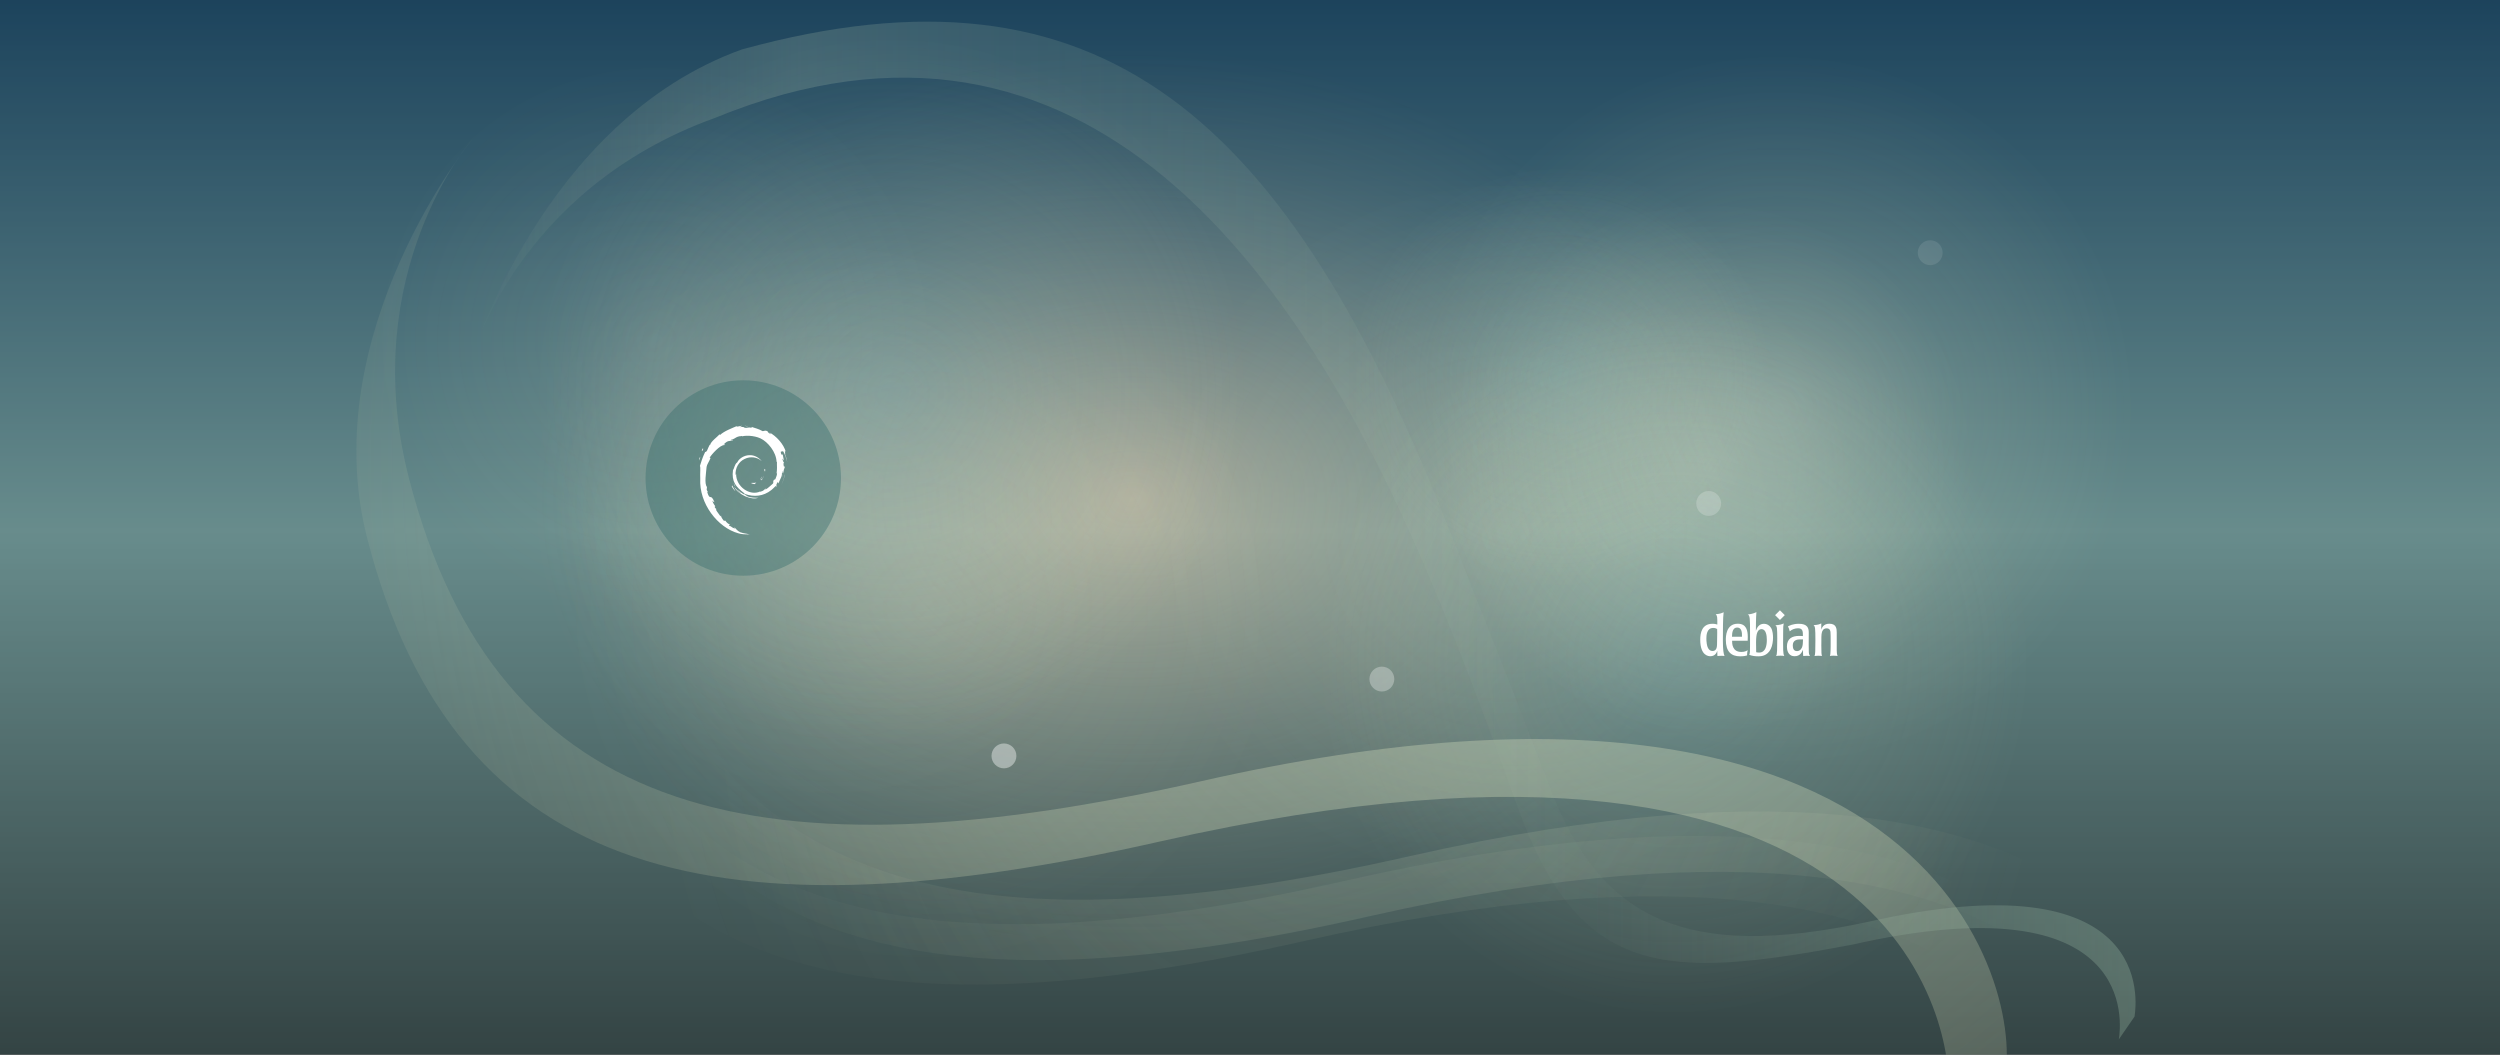 <?xml version="1.0" encoding="UTF-8" standalone="no"?>
<!-- Generator: Adobe Illustrator 16.0.0, SVG Export Plug-In . SVG Version: 6.00 Build 0)  -->

<svg
   xmlns:dc="http://purl.org/dc/elements/1.1/"
   xmlns:cc="http://creativecommons.org/ns#"
   xmlns:rdf="http://www.w3.org/1999/02/22-rdf-syntax-ns#"
   xmlns:svg="http://www.w3.org/2000/svg"
   xmlns="http://www.w3.org/2000/svg"
   xmlns:sodipodi="http://sodipodi.sourceforge.net/DTD/sodipodi-0.dtd"
   xmlns:inkscape="http://www.inkscape.org/namespaces/inkscape"
   version="1.1"
   id="root"
   x="0px"
   y="0px"
   width="2560px"
   height="1080px"
   viewBox="-320 60.749 2560 1080"
   enable-background="new -320 60.749 2560 1080"
   xml:space="preserve"
   inkscape:version="0.92.3 (2405546, 2018-03-11)"
   sodipodi:docname="2560x1080.svg"><rect x="-320" y="60.749" width="2560" height="1080" fill="#808080" stroke="none"/><defs
     id="defs188" /><sodipodi:namedview
     pagecolor="#ffffff"
     bordercolor="#666666"
     borderopacity="1"
     objecttolerance="10"
     gridtolerance="10"
     guidetolerance="10"
     inkscape:pageopacity="0"
     inkscape:pageshadow="2"
     inkscape:window-width="1920"
     inkscape:window-height="1008"
     id="namedview186"
     showgrid="false"
     inkscape:zoom="0.34765625"
     inkscape:cx="217.39952"
     inkscape:cy="713.21782"
     inkscape:window-x="0"
     inkscape:window-y="36"
     inkscape:window-maximized="1"
     inkscape:current-layer="root" /><g
     id="background"><g
       id="background_1_"><linearGradient
         id="SVGID_1_"
         gradientUnits="userSpaceOnUse"
         x1="-1530.449"
         y1="4257.439"
         x2="-1530.45"
         y2="3178.28"
         gradientTransform="matrix(1 0 0 -1 2488.699 4319.998)"><stop
           offset="0"
           style="stop-color:#133356"
           id="stop6" /><stop
           offset="0.502"
           style="stop-color:#7C9999"
           id="stop8" /><stop
           offset="1"
           style="stop-color:#333333"
           id="stop10" /></linearGradient><rect
         x="-323.501"
         y="59.962"
         fill="url(#SVGID_1_)"
         width="2563.501"
         height="1081.177"
         id="rect12" /></g><g
       id="Layer_4"><radialGradient
         id="SVGID_2_"
         cx="-1656.956"
         cy="3382.678"
         r="942.225"
         gradientTransform="matrix(1.327 0 0 -1 3037.709 3954.747)"
         gradientUnits="userSpaceOnUse"><stop
           offset="0"
           style="stop-color:#E4C8A5;stop-opacity:0.5"
           id="stop16" /><stop
           offset="0.143"
           style="stop-color:#AEAB93;stop-opacity:0.437"
           id="stop18" /><stop
           offset="0.38"
           style="stop-color:#587E77;stop-opacity:0.333"
           id="stop20" /><stop
           offset="0.488"
           style="stop-color:#366C6C;stop-opacity:0.286"
           id="stop22" /></radialGradient><rect
         x="-323.501"
         y="60.637"
         fill="url(#SVGID_2_)"
         width="2563.501"
         height="1080.165"
         id="rect24" /></g></g><g
     id="glows"><radialGradient
       id="SVGID_3_"
       cx="-1060.002"
       cy="3779.974"
       r="271.393"
       gradientTransform="matrix(1 0 0 -1 2488.699 4319.998)"
       gradientUnits="userSpaceOnUse"><stop
         offset="0"
         style="stop-color:#FFFCDD"
         id="stop28" /><stop
         offset="1"
         style="stop-color:#FEF9C8;stop-opacity:0"
         id="stop30" /></radialGradient><circle
       opacity="0.2"
       fill="url(#SVGID_3_)"
       enable-background="new    "
       cx="1428.696"
       cy="540.024"
       r="271.394"
       id="circle32" /><radialGradient
       id="SVGID_4_"
       cx="-1210.724"
       cy="3873.37"
       r="214.815"
       gradientTransform="matrix(1 0 0 -1 2488.699 4319.998)"
       gradientUnits="userSpaceOnUse"><stop
         offset="0"
         style="stop-color:#99CCCC"
         id="stop35" /><stop
         offset="1"
         style="stop-color:#FEF9C8;stop-opacity:0"
         id="stop37" /></radialGradient><circle
       opacity="0.2"
       fill="url(#SVGID_4_)"
       enable-background="new    "
       cx="1277.976"
       cy="446.628"
       r="214.815"
       id="circle39" /><radialGradient
       id="SVGID_5_"
       cx="-2137.943"
       cy="3910.308"
       r="284.8"
       gradientTransform="matrix(1 0 0 -1 2488.699 4319.998)"
       gradientUnits="userSpaceOnUse"><stop
         offset="0"
         style="stop-color:#FFFCDD"
         id="stop42" /><stop
         offset="1"
         style="stop-color:#FEF9C8;stop-opacity:0"
         id="stop44" /></radialGradient><circle
       opacity="0.1"
       fill="url(#SVGID_5_)"
       enable-background="new    "
       cx="350.757"
       cy="409.69"
       r="284.801"
       id="circle46" /><radialGradient
       id="SVGID_6_"
       cx="-1955.206"
       cy="3726.555"
       r="284.8"
       gradientTransform="matrix(1 0 0 -1 2488.699 4319.998)"
       gradientUnits="userSpaceOnUse"><stop
         offset="0"
         style="stop-color:#FFFCDD"
         id="stop49" /><stop
         offset="1"
         style="stop-color:#FEF9C8;stop-opacity:0"
         id="stop51" /></radialGradient><circle
       opacity="0.1"
       fill="url(#SVGID_6_)"
       enable-background="new    "
       cx="533.493"
       cy="593.443"
       r="284.801"
       id="circle53" /><radialGradient
       id="SVGID_7_"
       cx="-1861.567"
       cy="3636.32"
       r="364.34"
       gradientTransform="matrix(1 0 0 -1 2488.699 4319.998)"
       gradientUnits="userSpaceOnUse"><stop
         offset="0"
         style="stop-color:#FFFCDD"
         id="stop56" /><stop
         offset="1"
         style="stop-color:#FEF9C8;stop-opacity:0"
         id="stop58" /></radialGradient><circle
       opacity="0.1"
       fill="url(#SVGID_7_)"
       enable-background="new    "
       cx="627.131"
       cy="683.678"
       r="364.34"
       id="circle60" /><radialGradient
       id="SVGID_8_"
       cx="-1267.192"
       cy="3711.91"
       r="364.338"
       gradientTransform="matrix(1 0 0 -1 2488.699 4319.998)"
       gradientUnits="userSpaceOnUse"><stop
         offset="0"
         style="stop-color:#FFFCDD"
         id="stop63" /><stop
         offset="1"
         style="stop-color:#FEF9C8;stop-opacity:0"
         id="stop65" /></radialGradient><path
       opacity="0.1"
       fill="url(#SVGID_8_)"
       enable-background="new    "
       d="M1221.508,243.75   c201.219,0,364.338,163.117,364.338,364.339c0,201.225-163.119,364.338-364.338,364.338S857.168,809.311,857.168,608.092   C857.168,406.868,1020.289,243.75,1221.508,243.75z"
       id="path67" /><radialGradient
       id="SVGID_9_"
       cx="-1895.729"
       cy="3857.707"
       r="364.34"
       gradientTransform="matrix(1 0 0 -1 2488.699 4319.998)"
       gradientUnits="userSpaceOnUse"><stop
         offset="0"
         style="stop-color:#99CCCC"
         id="stop70" /><stop
         offset="1"
         style="stop-color:#FEF9C8;stop-opacity:0"
         id="stop72" /></radialGradient><circle
       opacity="0.2"
       fill="url(#SVGID_9_)"
       enable-background="new    "
       cx="592.969"
       cy="462.29"
       r="364.34"
       id="circle74" /><radialGradient
       id="SVGID_10_"
       cx="-987.586"
       cy="3840.213"
       r="364.339"
       gradientTransform="matrix(1 0 0 -1 2488.699 4319.998)"
       gradientUnits="userSpaceOnUse"><stop
         offset="0"
         style="stop-color:#FFFCDD"
         id="stop77" /><stop
         offset="1"
         style="stop-color:#FEF9C8;stop-opacity:0"
         id="stop79" /></radialGradient><circle
       opacity="0.2"
       fill="url(#SVGID_10_)"
       enable-background="new    "
       cx="1501.112"
       cy="479.785"
       r="364.34"
       id="circle81" /><radialGradient
       id="SVGID_11_"
       cx="-1094.341"
       cy="3583.604"
       r="364.339"
       gradientTransform="matrix(1 0 0 -1 2488.699 4319.998)"
       gradientUnits="userSpaceOnUse"><stop
         offset="0"
         style="stop-color:#99CCCC"
         id="stop84" /><stop
         offset="1"
         style="stop-color:#FEF9C8;stop-opacity:0"
         id="stop86" /></radialGradient><circle
       opacity="0.2"
       fill="url(#SVGID_11_)"
       enable-background="new    "
       cx="1394.357"
       cy="736.393"
       r="364.339"
       id="circle88" /></g><g
     id="octopus_1_"><radialGradient
       id="SVGID_12_"
       cx="12223.562"
       cy="-2837.409"
       r="684.803"
       gradientTransform="matrix(-1 0 0 1 13252.984 3630.337)"
       gradientUnits="userSpaceOnUse"><stop
         offset="0"
         style="stop-color:#BCCCB3"
         id="stop92" /><stop
         offset="1"
         style="stop-color:#FEF9C8;stop-opacity:0"
         id="stop94" /></radialGradient><path
       opacity="0.1"
       fill="url(#SVGID_12_)"
       enable-background="new    "
       d="M311.639,304.98c0,0-161.583,198.034-107.808,408.245   c90.906,355.329,366.145,412.13,811.988,311.042c785.643-178.137,812.792,219.673,806.96,256.608l42.65-61.836   c5.831-36.937-21.324-434.738-806.958-256.608c-445.847,101.088-721.086,44.291-811.989-311.042   C192.708,441.182,311.639,304.98,311.639,304.98"
       id="path96" /><radialGradient
       id="SVGID_13_"
       cx="12019.877"
       cy="-3097.442"
       r="1372.414"
       gradientTransform="matrix(-1 0 0 1 13252.984 3630.337)"
       gradientUnits="userSpaceOnUse"><stop
         offset="0"
         style="stop-color:#BCCCB3"
         id="stop99" /><stop
         offset="1"
         style="stop-color:#FEF9C8;stop-opacity:0"
         id="stop101" /></radialGradient><path
       opacity="0.5"
       fill="url(#SVGID_13_)"
       enable-background="new    "
       d="M163.688,203.133c0,0-161.583,198.038-107.809,408.247   c90.906,355.328,366.144,412.128,811.99,311.041c785.632-178.136,812.79,219.671,806.958,256.606l55.164-5.569   c27.373-62.479-33.838-491.005-819.472-312.874c-445.845,101.088-721.083,44.29-811.986-311.042   C44.757,339.335,163.688,203.133,163.688,203.133"
       id="path103" /><radialGradient
       id="SVGID_14_"
       cx="12157.957"
       cy="-2862.487"
       r="684.802"
       gradientTransform="matrix(-1 0 0 1 13252.984 3630.337)"
       gradientUnits="userSpaceOnUse"><stop
         offset="0"
         style="stop-color:#BCCCB3"
         id="stop106" /><stop
         offset="1"
         style="stop-color:#FEF9C8;stop-opacity:0"
         id="stop108" /></radialGradient><path
       opacity="0.2"
       fill="url(#SVGID_14_)"
       enable-background="new    "
       d="M377.247,279.903c0,0-161.583,198.039-107.809,408.244   c90.906,355.333,366.145,412.128,811.987,311.041c785.635-178.132,812.791,219.672,806.96,256.609l42.65-61.83   c5.832-36.937-21.324-434.745-806.958-256.61c-445.845,101.089-721.084,44.289-811.987-311.041   C258.316,416.104,377.247,279.903,377.247,279.903"
       id="path110" /><linearGradient
       id="SVGID_15_"
       gradientUnits="userSpaceOnUse"
       x1="11386.17"
       y1="-3026.348"
       x2="13090.656"
       y2="-3026.348"
       gradientTransform="matrix(-1 0 0 1 13252.984 3630.337)"><stop
         offset="0"
         style="stop-color:#ABCCB3;stop-opacity:0.7"
         id="stop113" /><stop
         offset="0.33"
         style="stop-color:#B4CFB5;stop-opacity:0.05"
         id="stop115" /><stop
         offset="0.803"
         style="stop-color:#C1D4B7;stop-opacity:0.5"
         id="stop117" /><stop
         offset="1"
         style="stop-color:#FEF9C8;stop-opacity:0"
         id="stop119" /></linearGradient><path
       opacity="0.4"
       fill="url(#SVGID_15_)"
       enable-background="new    "
       d="M162.328,429.523c0,0,46.063-174.852,250.257-248.218   c380.067-155.496,599.862,158.579,731.82,472.001c11.664,27.699,40.823,97.681,88.935,231.811   c63.549,177.162,150.166,179.318,342.207,143.189c296.237-67.169,276.33,82.834,274.125,96.762l16.081-23.31   c2.207-13.927,22.111-163.931-274.125-96.768c-183.227,39.192-272.362-1.188-323.762-135.917   c-51.402-134.723-54.567-139.769-103.053-263.879C998.466,179.363,807.627,10.353,439.854,111.313   C235.667,184.68,162.328,429.523,162.328,429.523"
       id="path121" /></g><g
     id="rounds"><path
       fill="none"
       stroke="#FFFFFF"
       stroke-width="2"
       stroke-miterlimit="10"
       d="M1162.662,718.67"
       id="path124" /><circle
       opacity="0.3"
       fill="#FFFFFF"
       enable-background="new    "
       cx="1095.026"
       cy="756.118"
       r="12.74"
       id="circle126" /><circle
       opacity="0.2"
       fill="#FFFFFF"
       enable-background="new    "
       cx="1429.696"
       cy="576.29"
       r="12.742"
       id="circle128" /><circle
       opacity="0.1"
       fill="#FFFFFF"
       enable-background="new    "
       cx="1656.532"
       cy="319.534"
       r="12.74"
       id="circle130" /><circle
       opacity="0.4"
       fill="#FFFFFF"
       enable-background="new    "
       cx="708.042"
       cy="834.789"
       r="12.74"
       id="circle132" /></g><g
     id="logoGroup_1_"
     transform="matrix(0.7,0,0,0.7,132.33,165.068)"><circle
       enable-background="new    "
       cx="441.099"
       cy="550.226"
       r="142.941"
       id="circle135"
       style="opacity:0.4;fill:#366c6c" /><g
       id="logo_1_"
       enable-background="new    "><path
         d="m 453.659,557.295 c -2.653,0.03 0.503,1.357 3.966,1.894 0.959,-0.75 1.823,-1.502 2.595,-2.239 -2.152,0.532 -4.346,0.547 -6.561,0.345"
         id="path138"
         inkscape:connector-curvature="0"
         style="fill:#ffffff" /><path
         d="m 467.898,553.745 c 1.589,-2.185 2.734,-4.57 3.139,-7.036 -0.357,1.761 -1.309,3.272 -2.207,4.879 -4.961,3.132 -0.467,-1.847 -0.012,-3.746 -5.32,6.714 -0.727,4.026 -0.92,5.903"
         id="path140"
         inkscape:connector-curvature="0"
         style="fill:#ffffff" /><path
         d="m 473.158,540.061 c 0.323,-4.776 -0.937,-3.261 -1.356,-1.444 0.487,0.261 0.88,3.371 1.356,1.444"
         id="path142"
         inkscape:connector-curvature="0"
         style="fill:#ffffff" /><path
         d="m 443.594,474.749 c 1.418,0.261 3.062,0.45 2.826,0.791 1.552,-0.348 1.905,-0.654 -2.826,-0.791"
         id="path144"
         inkscape:connector-curvature="0"
         style="fill:#ffffff" /><path
         d="m 446.421,475.536 -0.992,0.214 0.93,-0.093 0.062,-0.121"
         id="path146"
         inkscape:connector-curvature="0"
         style="fill:#ffffff" /><path
         d="m 490.584,541.877 c 0.151,4.285 -1.254,6.375 -2.531,10.062 l -2.288,1.146 c -1.884,3.649 0.182,2.325 -1.156,5.211 -2.937,2.611 -8.89,8.154 -10.793,8.657 -1.398,-0.032 0.95,-1.646 1.246,-2.276 -3.919,2.693 -3.138,4.036 -9.148,5.682 l -0.178,-0.393 c -14.792,6.961 -35.335,-6.824 -35.072,-25.646 -0.155,1.194 -0.448,0.896 -0.776,1.375 -0.764,-9.681 4.474,-19.402 13.303,-23.381 8.646,-4.273 18.771,-2.532 24.94,3.25 -3.395,-4.45 -10.157,-9.174 -18.164,-8.729 -7.848,0.138 -15.204,5.124 -17.645,10.536 -4.028,2.531 -4.49,9.759 -6.24,11.079 -2.367,17.331 4.435,24.815 15.93,33.629 1.803,1.228 0.507,1.401 0.75,2.329 -3.829,-1.784 -7.311,-4.485 -10.187,-7.791 1.526,2.229 3.18,4.394 5.302,6.096 -3.603,-1.215 -8.413,-8.727 -9.817,-9.028 6.208,11.119 25.171,19.499 35.118,15.331 -4.601,0.172 -10.44,0.095 -15.613,-1.816 -2.167,-1.114 -5.123,-3.422 -4.597,-3.857 13.561,5.063 27.56,3.827 39.299,-5.573 2.987,-2.325 6.248,-6.278 7.189,-6.332 -1.418,2.129 0.243,1.025 -0.847,2.904 2.971,-4.799 -1.293,-1.954 3.069,-8.282 l 1.606,2.22 c -0.603,-3.99 4.954,-8.817 4.387,-15.116 1.275,-1.923 1.418,2.077 0.061,6.501 1.875,-4.915 0.5,-5.691 0.977,-9.76 0.514,1.363 1.201,2.814 1.56,4.252 -1.223,-4.753 1.245,-7.999 1.863,-10.753 -0.608,-0.267 -1.884,2.092 -2.178,-3.508 0.043,-2.439 0.68,-1.276 0.922,-1.879 -0.474,-0.275 -1.729,-2.145 -2.492,-5.73 0.548,-0.838 1.479,2.18 2.229,2.302 -0.48,-2.847 -1.315,-5.016 -1.354,-7.203 -2.203,-4.597 -0.782,0.619 -2.565,-1.966 -2.341,-7.31 1.941,-1.692 2.238,-5.011 3.543,5.144 5.568,13.11 6.5,16.417 -0.708,-4.025 -1.842,-7.918 -3.256,-11.701 1.073,0.466 -1.744,-8.282 1.397,-2.491 -3.343,-12.335 -14.347,-23.862 -24.457,-29.264 1.236,1.13 2.802,2.551 2.249,2.774 -5.043,-2.99 -4.152,-3.228 -4.878,-4.493 -4.1,-1.672 -4.361,0.138 -7.068,0.007 -7.724,-4.101 -9.213,-3.667 -16.321,-6.229 l 0.321,1.519 c -5.118,-1.711 -5.963,0.635 -11.49,0.005 -0.335,-0.264 1.774,-0.952 3.508,-1.204 -4.949,0.654 -4.719,-0.976 -9.554,0.183 1.191,-0.832 2.45,-1.397 3.727,-2.102 -4.031,0.25 -9.633,2.345 -7.907,0.425 -6.582,2.939 -18.264,7.067 -24.823,13.214 l -0.206,-1.375 c -3.013,3.609 -13.103,10.768 -13.913,15.451 l -0.796,0.182 c -1.56,2.653 -2.572,5.651 -3.82,8.366 -2.045,3.485 -2.998,1.342 -2.704,1.883 -4.024,8.162 -6.019,15.006 -7.751,20.635 1.235,1.839 0.03,11.066 0.496,18.447 -2.014,36.471 25.601,71.907 55.793,80.077 4.424,1.594 10.997,1.528 16.601,1.682 -6.605,-1.885 -7.458,-0.993 -13.891,-3.248 -4.638,-2.184 -5.656,-4.679 -8.945,-7.532 l 1.3,2.295 c -6.443,-2.284 -3.746,-2.821 -8.993,-4.481 l 1.395,-1.805 c -2.085,-0.159 -5.528,-3.518 -6.474,-5.39 l -2.289,0.099 c -2.742,-3.383 -4.211,-5.83 -4.102,-7.722 l -0.748,1.315 c -0.83,-1.438 -10.104,-12.705 -5.289,-10.084 -0.897,-0.818 -2.087,-1.321 -3.378,-3.666 l 0.987,-1.114 c -2.32,-2.978 -4.271,-6.792 -4.111,-8.076 1.236,1.671 2.087,1.977 2.938,2.264 -5.854,-14.496 -6.177,-0.79 -10.594,-14.756 l 0.938,-0.073 c -0.71,-1.086 -1.154,-2.253 -1.728,-3.41 l 0.412,-4.063 c -4.202,-4.859 -1.176,-20.676 -0.568,-29.348 0.421,-3.53 3.504,-7.284 5.853,-13.18 l -1.433,-0.25 c 2.734,-4.766 15.63,-19.177 21.606,-18.442 2.896,-3.625 -0.578,-0.018 -1.146,-0.925 6.357,-6.582 8.358,-4.638 12.644,-5.83 4.631,-2.737 -3.968,1.073 -1.773,-1.037 7.998,-2.045 5.661,-4.638 16.099,-5.684 1.101,0.627 -2.551,0.961 -3.462,1.772 6.662,-3.26 21.08,-2.521 30.442,1.803 10.867,5.083 23.07,20.093 23.554,34.217 l 0.546,0.142 c -0.273,5.613 0.868,12.109 -1.113,18.077 l 1.327,-2.808"
         id="path148"
         inkscape:connector-curvature="0"
         style="fill:#ffffff" /><path
         d="m 424.697,560.933 -0.375,1.859 c 1.743,2.369 3.129,4.938 5.354,6.783 -1.602,-3.119 -2.788,-4.41 -4.979,-8.642"
         id="path150"
         inkscape:connector-curvature="0"
         style="fill:#ffffff" /><path
         d="m 428.815,560.775 c -0.917,-1.025 -1.473,-2.247 -2.086,-3.467 0.587,2.155 1.787,3.992 2.9,5.887 l -0.814,-2.42"
         id="path152"
         inkscape:connector-curvature="0"
         style="fill:#ffffff" /><path
         d="m 501.772,544.917 -0.386,0.98 c -0.708,5.078 -2.256,10.101 -4.628,14.755 2.614,-4.914 4.299,-10.286 5.014,-15.735"
         id="path154"
         inkscape:connector-curvature="0"
         style="fill:#ffffff" /><path
         d="m 444.122,473.474 c 1.802,-0.659 4.408,-0.357 6.316,-0.79 -2.486,0.213 -4.956,0.338 -7.391,0.639 l 1.075,0.151"
         id="path156"
         inkscape:connector-curvature="0"
         style="fill:#ffffff" /><path
         d="m 381.133,506.971 c 0.414,3.827 -2.879,5.31 0.725,2.78 1.939,-4.352 -0.748,-1.196 -0.725,-2.78"
         id="path158"
         inkscape:connector-curvature="0"
         style="fill:#ffffff" /><path
         d="m 376.892,524.684 c 0.831,-2.55 0.99,-4.079 1.306,-5.56 -2.302,2.937 -1.065,3.562 -1.306,5.56"
         id="path160"
         inkscape:connector-curvature="0"
         style="fill:#ffffff" /></g></g><g
     id="g163"
     transform="matrix(0.56,0,0,0.56,667.08,313.867)"><path
       style="fill:#ffffff"
       inkscape:connector-curvature="0"
       id="path165"
       d="m 1377.396,705.108 c -0.1,0.109 -0.1,17.337 -0.318,21.835 -0.212,3.637 -0.537,11.448 -8.241,11.448 -7.922,0 -9.849,-9.098 -10.488,-13.057 -0.75,-4.386 -0.75,-8.03 -0.75,-9.629 0,-5.138 0.32,-19.482 12.415,-19.482 3.641,0 5.674,1.072 7.279,1.925 z m -31.035,12.633 c 0,30.179 16.055,30.179 18.408,30.179 6.634,0 10.918,-3.64 12.736,-9.951 l 0.216,9.521 c 2.032,-0.104 4.071,-0.318 7.387,-0.318 1.179,0 2.134,0 2.998,0.106 0.856,0 1.712,0.104 2.676,0.212 -1.714,-3.422 -2.998,-11.124 -2.998,-27.827 0,-16.266 0,-43.771 1.394,-52.122 -3.852,1.823 -7.175,3.001 -14.452,3.641 2.894,3.105 2.894,4.711 2.894,18.83 -2.031,-0.637 -4.604,-1.388 -8.99,-1.388 -19.165,0.004 -22.269,16.696 -22.269,29.117" /><path
       style="fill:#ffffff"
       inkscape:connector-curvature="0"
       id="path167"
       d="m 1404.402,712.277 c 0.106,-8.882 1.931,-16.802 9.527,-16.802 8.352,0 8.986,9.199 8.775,16.802 z m 28.897,1.074 c 0,-12.522 -2.458,-24.831 -18.296,-24.831 -21.833,0 -21.833,24.192 -21.833,29.325 0,21.729 9.737,30.287 26.11,30.287 7.275,0 10.81,-1.063 12.738,-1.605 -0.103,-3.854 0.427,-6.313 1.072,-9.629 -2.249,1.395 -5.139,3.213 -11.563,3.213 -16.696,0 -16.911,-15.203 -16.911,-20.445 h 28.474 l 0.209,-6.315" /><path
       style="fill:#ffffff"
       inkscape:connector-curvature="0"
       id="path169"
       d="m 1468.118,717.952 c 0,9.951 -1.818,23.332 -14.233,23.332 -1.716,0 -3.854,-0.323 -5.243,-0.645 -0.217,-3.854 -0.217,-10.488 -0.217,-18.194 0,-9.203 0.96,-14.012 1.714,-16.375 2.247,-7.595 7.276,-7.7 8.24,-7.7 8.135,0 9.739,11.235 9.739,19.582 z m -30.716,11.666 c 0,7.92 0,12.414 -1.284,15.84 4.389,1.714 9.846,2.674 16.378,2.674 4.171,0 16.268,0 22.795,-13.375 3.105,-6.208 4.175,-14.558 4.175,-20.873 0,-3.856 -0.429,-12.308 -3.533,-17.66 -2.995,-5.027 -7.814,-7.596 -12.948,-7.596 -10.273,0 -13.267,8.561 -14.871,12.948 0,-5.455 0.103,-24.506 0.956,-34.246 -6.954,3.212 -11.239,3.741 -15.838,4.172 4.176,1.712 4.176,8.78 4.176,31.789 v 26.327" /><path
       style="fill:#ffffff"
       inkscape:connector-curvature="0"
       id="path171"
       d="m 1500.039,747.49 c -2.143,-0.318 -3.645,-0.536 -6.745,-0.536 -3.422,0 -5.779,0.218 -8.24,0.536 1.071,-2.032 1.498,-2.997 1.819,-9.949 0.427,-9.526 0.535,-35.004 -0.213,-40.355 -0.539,-4.068 -1.497,-4.71 -2.996,-5.776 8.774,-0.859 11.232,-1.497 15.303,-3.424 -0.853,4.705 -0.967,7.069 -0.967,14.236 -0.212,36.923 -0.319,40.88 2.039,45.268" /><path
       style="fill:#ffffff"
       inkscape:connector-curvature="0"
       id="path173"
       d="m 1534.313,717.199 c -0.216,6.744 -0.322,11.455 -2.145,15.201 -2.25,4.817 -5.995,6.208 -8.774,6.208 -6.429,0 -7.815,-5.347 -7.815,-10.591 0,-10.06 8.994,-10.813 13.054,-10.813 h 5.683 v -0.005 0 z m -29.437,13.169 c 0,6.741 2.034,13.48 8.03,16.376 2.676,1.176 5.35,1.176 6.208,1.176 9.847,0 13.161,-7.28 15.198,-11.773 -0.105,4.709 0,7.596 0.318,11.344 1.928,-0.104 3.854,-0.319 7.07,-0.319 1.818,0 3.526,0.215 5.346,0.319 -1.178,-1.816 -1.819,-2.89 -2.142,-7.063 -0.214,-4.064 -0.214,-8.135 -0.214,-13.806 l 0.105,-21.834 c 0,-8.141 -2.141,-16.164 -18.197,-16.164 -10.591,0 -16.801,3.211 -19.905,4.817 1.286,2.354 2.362,4.386 3.321,8.992 4.18,-3.642 9.634,-5.569 15.194,-5.569 8.89,0 8.89,5.894 8.89,14.236 -2.033,-0.104 -3.745,-0.316 -6.64,-0.316 -13.591,-10e-4 -22.582,5.237 -22.582,19.584" /><path
       style="fill:#ffffff"
       inkscape:connector-curvature="0"
       id="path175"
       d="m 1595.958,736.895 c 0.106,3.641 0.106,7.493 1.603,10.598 -2.359,-0.217 -3.748,-0.537 -8.136,-0.537 -2.569,0 -3.956,0.222 -5.994,0.537 0.426,-1.393 0.644,-1.922 0.86,-3.745 0.319,-2.458 0.538,-10.705 0.538,-13.596 v -11.559 c 0,-5.03 0,-12.311 -0.329,-14.874 -0.215,-1.817 -0.742,-6.744 -6.957,-6.744 -6.1,0 -8.131,4.492 -8.883,8.132 -0.854,3.745 -0.854,7.813 -0.854,23.653 0.101,13.699 0.101,14.98 1.174,18.729 -1.818,-0.212 -4.066,-0.422 -7.272,-0.422 -2.571,0 -4.287,0.1 -6.418,0.422 0.749,-1.713 1.177,-2.569 1.39,-8.56 0.219,-5.891 0.646,-34.787 -0.324,-41.634 -0.532,-4.177 -1.606,-5.138 -2.779,-6.211 8.673,-0.429 11.449,-1.817 14.129,-3.21 v 11.341 c 1.282,-3.318 3.958,-10.706 14.662,-10.706 13.381,0 13.483,9.74 13.593,16.162 v 32.224" /><path
       style="fill:#ffffff"
       inkscape:connector-curvature="0"
       id="path177"
       d="m 1500.942,672.839 -8.865,8.859 -8.86,-8.859 8.86,-8.86 8.865,8.86" /></g></svg>